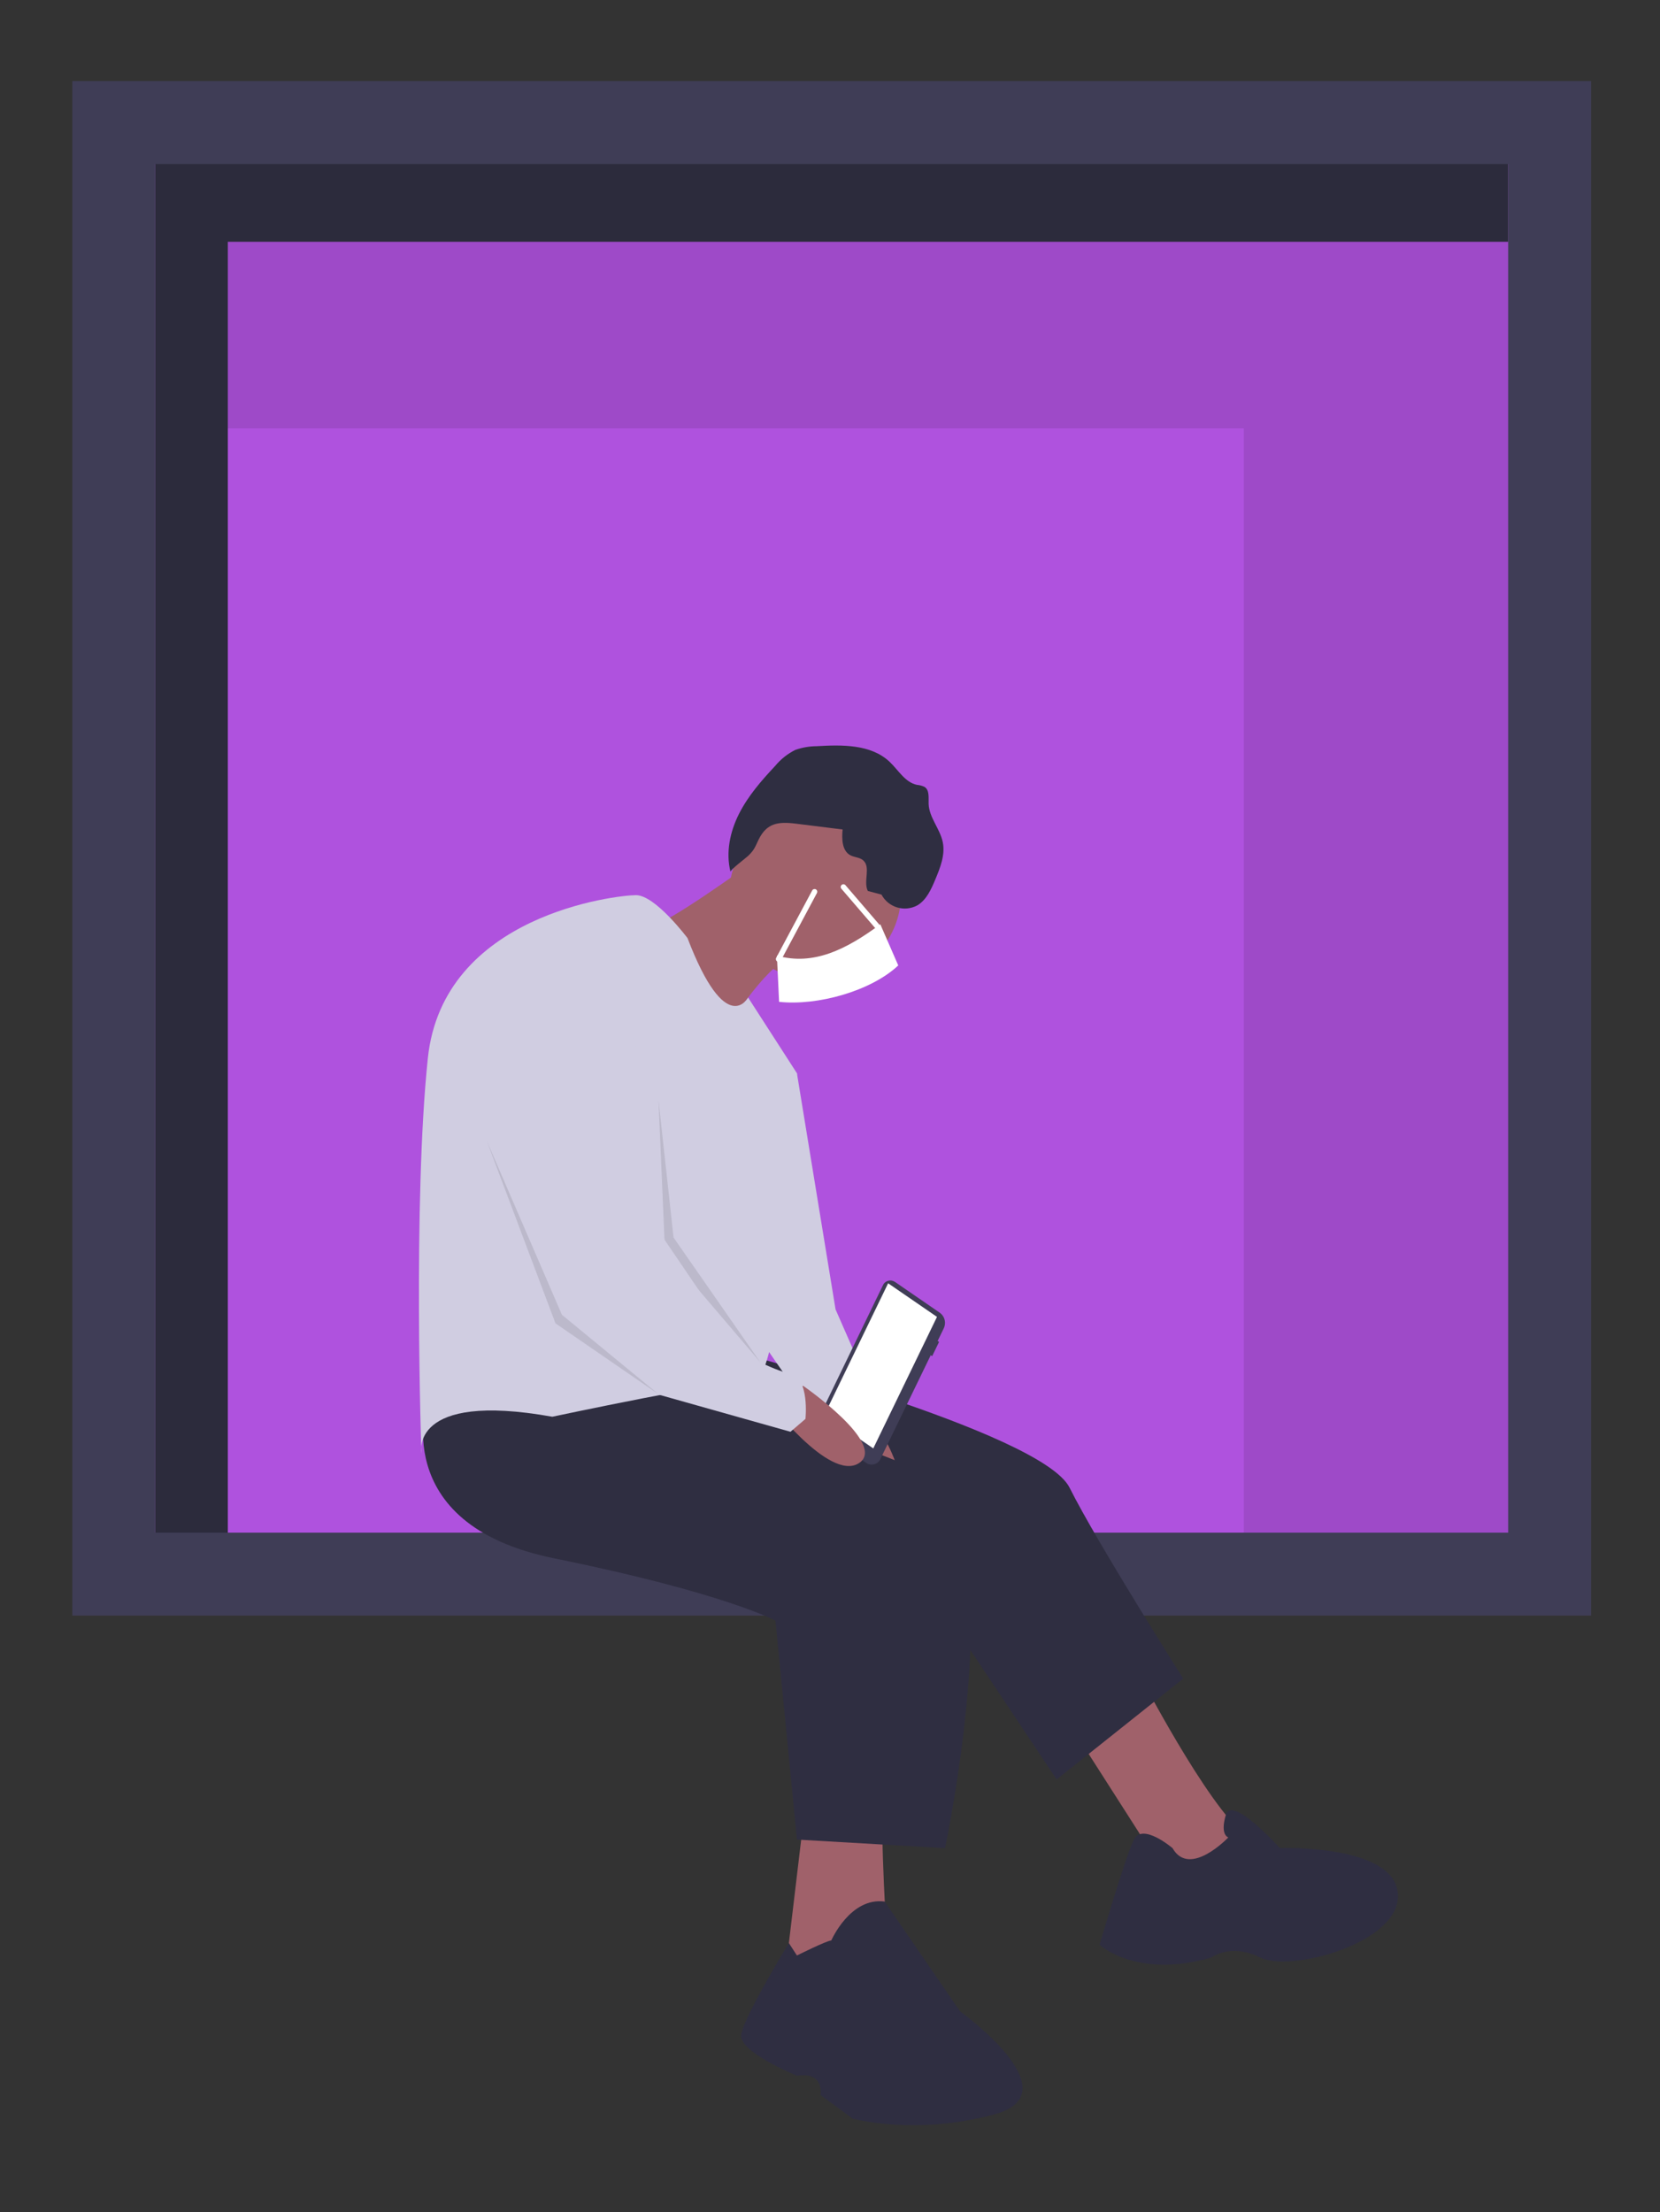 <?xml version="1.0" encoding="utf-8"?>
<!-- Generator: Adobe Illustrator 24.1.0, SVG Export Plug-In . SVG Version: 6.00 Build 0)  -->
<svg version="1.1" id="Layer_1" xmlns="http://www.w3.org/2000/svg" xmlns:xlink="http://www.w3.org/1999/xlink" x="0px" y="0px"
	 viewBox="0 0 459.05 611.73" style="enable-background:new 0 0 459.05 611.73;" xml:space="preserve">
<rect x="0" y="0" width="459.05" height="611.73" fill="#333333" stroke="none"/>
<style type="text/css">
	.st0{fill:#AF52DE;}
	.st1{fill:#3F3D56;}
	.st2{opacity:0.3;enable-background:new    ;}
	.st3{opacity:0.1;enable-background:new    ;}
	.st4{fill:#A0616A;}
	.st5{fill:#2F2E41;}
	.st6{fill:#D0CDE1;}
	.st7{fill:#FFFFFF;}
</style>
<rect id="Rectangle_46" x="34.63" y="35.1" class="st0" width="397.45" height="404.17"/>
<path id="Path_139" class="st1" d="M417.07,45.36H42.93v378.43H63V66.86h354.07V45.36z"/>
<path id="Path_140" class="st2" d="M417.07,45.36H42.93v378.43H63V66.86h354.07V45.36z"/>
<path id="Path_141" class="st3" d="M359.73,66.86H63v51.6h280.96v305.33h73.11V66.86H359.73z"/>
<path id="Path_142" class="st1" d="M20,22.42v424.3h420V22.42C440,22.42,20,22.42,20,22.42z M417.07,423.79H42.93V45.36h374.13
	v378.43H417.07z"/>
<path id="Path_143" class="st4" d="M314.75,462.37c0,0,18.99,36.8,29.67,45.11c10.68,8.3-17.21,18.4-17.21,18.4l-32.64-51.04
	L314.75,462.37z"/>
<path id="Path_144" class="st5" d="M199.61,372.75c0,0,88.43,23.15,96.15,38.58c7.72,15.43,31.45,52.82,31.45,52.82l-35.01,27.89
	l-34.42-51.63l-94.96-42.73L199.61,372.75z"/>
<path id="Path_145" class="st5" d="M324.25,511.03c0,0-8.31-7.12-10.68-2.37s-9.5,29.08-9.5,29.08s10.09,9.5,30.86,3.56
	c0,0,5.34-4.15,13.65,0s39.17-4.15,37.98-17.8s-32.64-12.47-32.64-12.47s-13.25-14.84-14.93-9.2s0.69,6.23,0.69,6.23
	S328.99,519.34,324.25,511.03z"/>
<path id="Path_146" class="st4" d="M222.76,498.57l-5.93,49.85h29.08c0,0-2.37-38.58-1.78-43.33
	C244.71,500.35,222.76,498.57,222.76,498.57z"/>
<path id="Path_147" class="st4" d="M239.38,388.77c0,0,16.02,23.74,6.53,25.52c-9.5,1.78-17.21-25.52-17.21-25.52H239.38z"/>
<path id="Path_148" class="st5" d="M118.3,386.4c0,0-11.87,35.02,35.02,44.51c46.89,9.5,61.13,17.21,61.13,17.21l5.93,60.54
	l40.95,2.37c0,0,19.58-91.99-5.93-103.86s-79.53-25.52-79.53-25.52L118.3,386.4z"/>
<path id="Path_149" class="st5" d="M220.38,540.71c0,0,8.31-4.15,9.5-4.15c0,0,5.22-12.03,14.77-10.76l20.83,30.35
	c0,0,31.45,22.55,9.5,28.49s-39.17,1.19-39.17,1.19l-8.9-6.53c0,0,1.19-6.53-6.53-5.34c0,0-16.02-6.53-15.43-11.28
	s13.2-25.41,13.2-25.41L220.38,540.71z"/>
<circle id="Ellipse_18" class="st4" cx="225.43" cy="247.22" r="23.74"/>
<path id="Path_150" class="st4" d="M206.14,239.81c0,0-21.37,15.43-25.52,16.02s19.58,29.67,19.58,29.67s11.28-18.4,18.4-20.77
	S206.14,239.81,206.14,239.81z"/>
<path id="Path_151" class="st6" d="M190.12,259.39c0,0-8.9-11.87-14.24-11.87s-53.41,5.34-57.57,45.11s-1.78,109.2-1.78,109.2
	s-3.56-17.21,36.2-10.09c0,0,47.48-10.09,55.79-10.09s11.87-84.87,11.87-84.87l-13.51-20.95
	C206.87,275.83,200.8,287.29,190.12,259.39z"/>
<path id="Path_152" class="st6" d="M211.48,292.03l8.9,4.75l10.68,65.28l14.83,33.83c0,0-16.02-5.52-17.21,1.1l-23.74-34.33
	L211.48,292.03z"/>
<path id="Path_153" class="st5" d="M220.09,227.75l12.92,1.61c-0.25,2.63-0.18,5.88,2.15,7.13c1.1,0.58,2.48,0.55,3.45,1.33
	c2.33,1.86,0.05,5.86,1.37,8.54l3.78,1c1.9,3.56,6.32,4.9,9.88,3c0.01-0.01,0.03-0.02,0.04-0.02c2.54-1.52,3.83-4.44,4.97-7.17
	c1.36-3.26,2.76-6.77,2.07-10.24c-0.73-3.73-3.78-6.83-3.92-10.62c-0.06-1.7,0.3-3.82-1.14-4.73c-0.66-0.31-1.37-0.5-2.09-0.56
	c-3.3-0.69-5.14-4.1-7.6-6.41c-5.16-4.83-13.08-4.7-20.13-4.28c-2.02,0.01-4.02,0.36-5.92,1.03c-2.15,1.08-4.05,2.59-5.58,4.45
	c-3.78,4.03-7.46,8.26-9.96,13.19s-3.72,10.7-2.37,16.06c-0.13-0.52,4.36-3.89,4.91-4.43c1.75-1.7,1.91-2.51,2.86-4.46
	C212.02,227.61,215.09,227.13,220.09,227.75z"/>
<path id="Path_154" class="st3" d="M182.1,304.2l1.78,41.55l26.4,30.96l-24.02-34.52L182.1,304.2z"/>
<path id="Path_155" class="st3" d="M134.62,315.48l20.77,48.07l26.7,21.96l-28.48-19.59L134.62,315.48z"/>
<path id="Path_156" class="st1" d="M247.46,354.44l12.55,8.63c1.29,1.02,1.69,2.79,0.96,4.26l-1.68,3.46l0.39,0.27l-1.91,3.94
	l-0.39-0.27l-13.83,28.53c-0.53,1.38-2.08,2.07-3.46,1.54c-0.18-0.07-0.36-0.16-0.53-0.27l-11.8-8.11c-1.48-1.17-1.94-3.21-1.1-4.9
	l17.45-36.02c0.44-1.15,1.73-1.73,2.89-1.29C247.17,354.28,247.32,354.35,247.46,354.44L247.46,354.44z"/>
<path id="Path_157" class="st7" d="M227.98,391.21l13.51,9.29l17.62-36.37l-13.51-9.29L227.98,391.21z"/>
<path id="Path_158" class="st4" d="M222.11,383.2c0,0,23.54,16.31,15.34,21.42s-25.29-17.54-25.29-17.54L222.11,383.2z"/>
<path id="Path_159" class="st6" d="M152.13,262.36c0,0-30.86,8.9-21.96,36.2c2.15,6.59,4.74,13.65,7.45,20.59
	c8.5,21.82,18.07,42.32,18.07,42.32l26.82,24.26l36.08,10.17l4.15-3.56c0,0,1.19-11.28-4.15-12.46s-13.65-5.93-13.65-5.93
	l-21.37-31.45C183.58,342.48,182.99,264.14,152.13,262.36z"/>
<path id="Path_278" class="st7" d="M243.44,255.57l4.96,11.38c-7.55,7.11-22.41,11.22-32.95,10.07l-0.61-12.78
	C224.98,267.11,234.09,262.49,243.44,255.57z"/>
<path id="Path_279" class="st7" d="M225.96,246.82c-0.01,0.03-0.03,0.07-0.04,0.1l-9.96,18.63c-0.19,0.36-0.65,0.5-1.01,0.31
	c-0.36-0.19-0.5-0.65-0.31-1.01l0,0l9.96-18.63c0.19-0.36,0.64-0.5,1.01-0.31C225.93,246.07,226.08,246.46,225.96,246.82
	L225.96,246.82z"/>
<path id="Path_280" class="st7" d="M243.19,256.27c-0.14,0.39-0.57,0.59-0.96,0.45c-0.12-0.04-0.23-0.12-0.31-0.21l-9.22-10.73
	c-0.29-0.29-0.29-0.77,0.01-1.06c0.29-0.29,0.77-0.29,1.06,0.01c0.02,0.02,0.05,0.05,0.07,0.08l0,0l9.22,10.73
	C243.23,255.73,243.28,256.01,243.19,256.27z"/>
</svg>
